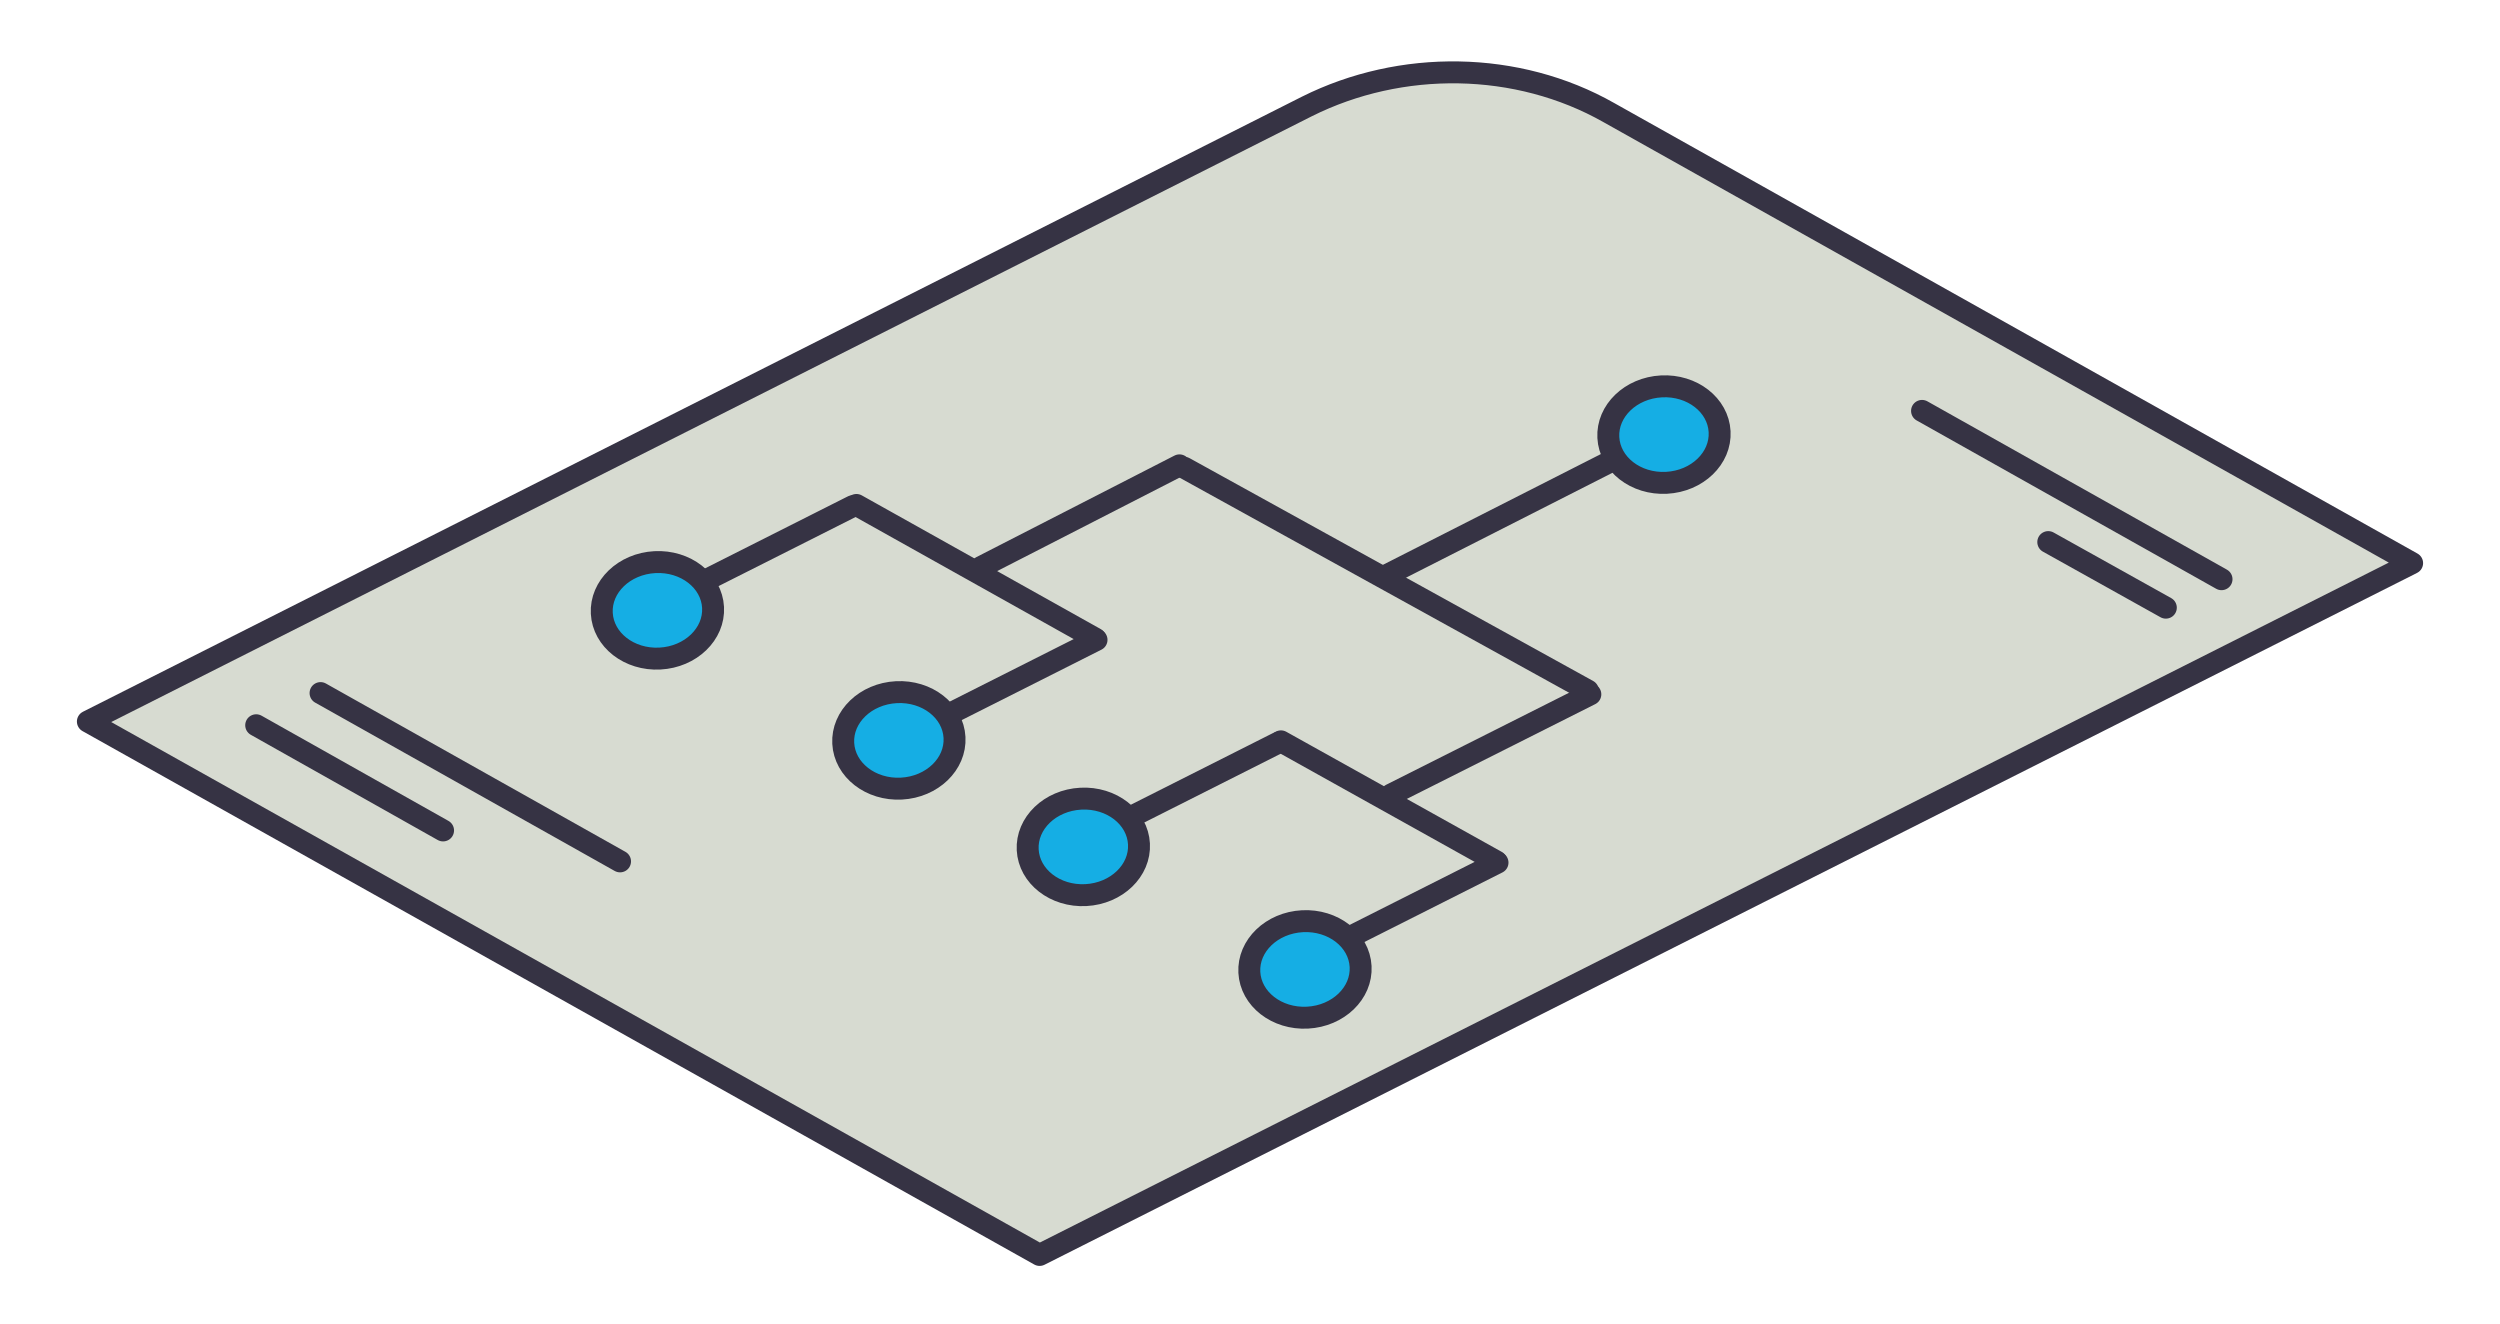 <?xml version="1.0" encoding="utf-8"?>
<!-- Generator: Adobe Illustrator 24.2.3, SVG Export Plug-In . SVG Version: 6.00 Build 0)  -->
<svg version="1.1" id="Layer_1" xmlns="http://www.w3.org/2000/svg" xmlns:xlink="http://www.w3.org/1999/xlink" x="0px" y="0px"
	 viewBox="0 0 202 107" style="enable-background:new 0 0 202 107;" xml:space="preserve">
<style type="text/css">
	.st0{fill:#D7DBD1;stroke:#363344;stroke-width:1.772;stroke-linecap:round;stroke-linejoin:round;stroke-miterlimit:10;}
	.st1{fill:none;stroke:#363344;stroke-width:1.772;stroke-linecap:round;stroke-linejoin:round;stroke-miterlimit:10;}
	.st2{fill:#15AEE4;stroke:#363344;stroke-width:1.772;stroke-linecap:round;stroke-linejoin:round;stroke-miterlimit:10;}
</style>
<g>
	<path class="st0" d="M84,101.4L7.1,58.3l98.5-49.7c7.6-3.8,17-3.7,24.4,0.5l64.9,36.4L84,101.4z"/>
	<line class="st1" x1="128.3" y1="55.8" x2="95.7" y2="37.8"/>
	<line class="st1" x1="103.5" y1="59.9" x2="120.9" y2="69.6"/>
	<line class="st1" x1="155.3" y1="33.2" x2="179.5" y2="46.8"/>
	<line class="st1" x1="165.5" y1="43.8" x2="175" y2="49.1"/>
	<line class="st1" x1="25.9" y1="56" x2="50.1" y2="69.6"/>
	<line class="st1" x1="20.7" y1="58.6" x2="35.8" y2="67.1"/>
	<line class="st1" x1="130.3" y1="37.2" x2="111.8" y2="46.6"/>
	<path class="st1" d="M98.9,40.2"/>
	<line class="st1" x1="95.3" y1="37.6" x2="79.3" y2="45.8"/>
	<line class="st1" x1="103.3" y1="60" x2="91.2" y2="66.1"/>
	<line class="st1" x1="121" y1="69.7" x2="108.9" y2="75.8"/>
	<line class="st1" x1="69.2" y1="40.8" x2="88.5" y2="51.6"/>
	<line class="st1" x1="68.9" y1="40.9" x2="56.8" y2="47"/>
	<line class="st1" x1="88.6" y1="51.7" x2="76.5" y2="57.8"/>
	<line class="st1" x1="128.5" y1="56.1" x2="112.4" y2="64.2"/>
	
		<ellipse transform="matrix(0.999 -5.257031e-02 5.257031e-02 0.999 -1.662 7.116)" class="st2" cx="134.4" cy="35.1" rx="4.5" ry="3.9"/>
	
		<ellipse transform="matrix(0.999 -5.257031e-02 5.257031e-02 0.999 -3.969 5.649)" class="st2" cx="105.4" cy="78.3" rx="4.5" ry="3.9"/>
	
		<ellipse transform="matrix(0.999 -5.257031e-02 5.257031e-02 0.999 -3.475 4.697)" class="st2" cx="87.5" cy="68.4" rx="4.5" ry="3.9"/>
	
		<ellipse transform="matrix(0.999 -5.257031e-02 5.257031e-02 0.999 -3.042 3.9)" class="st2" cx="72.6" cy="59.8" rx="4.5" ry="3.9"/>
	
		<ellipse transform="matrix(0.999 -5.257031e-02 5.257031e-02 0.999 -2.519 2.857)" class="st2" cx="53.1" cy="49.3" rx="4.5" ry="3.9"/>
</g>
</svg>
